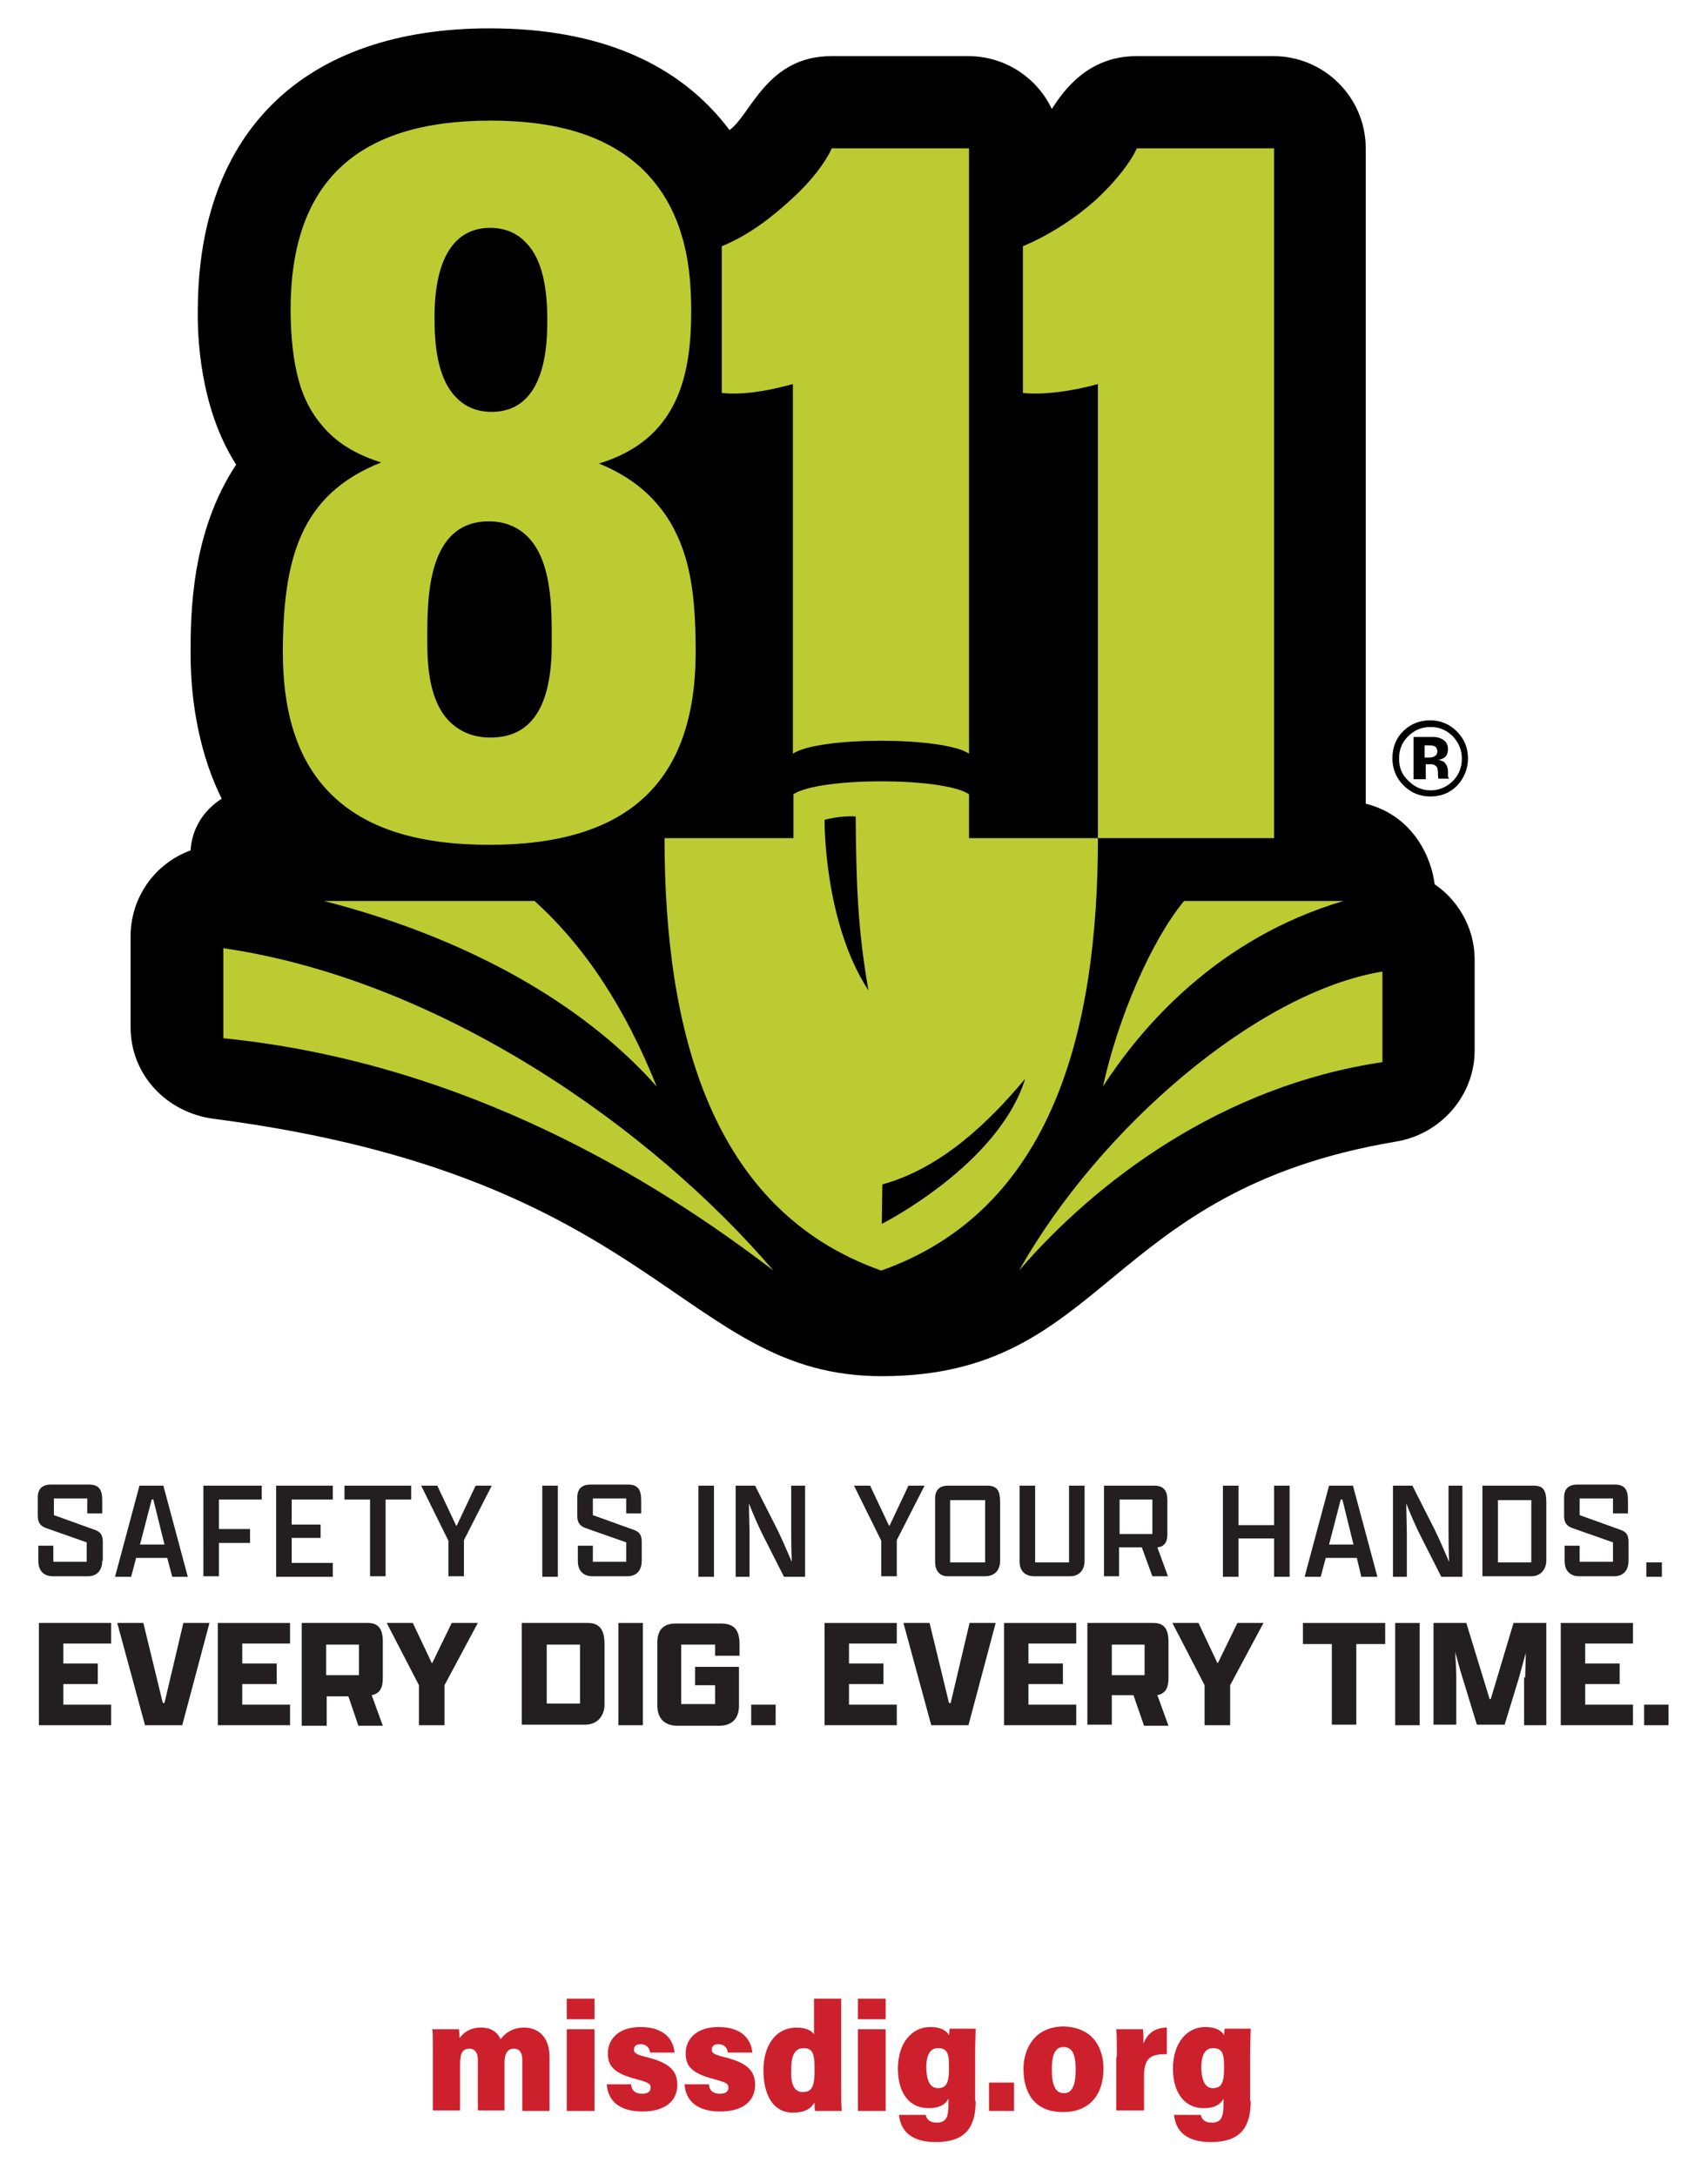 <?xml version="1.0" encoding="utf-8"?>
<!-- Generator: Adobe Illustrator 27.1.1, SVG Export Plug-In . SVG Version: 6.00 Build 0)  -->
<svg version="1.1" id="Layer_1" xmlns="http://www.w3.org/2000/svg" xmlns:xlink="http://www.w3.org/1999/xlink" x="0px" y="0px"
	 width="307.4px" height="391.5px" viewBox="0 0 307.4 391.5" style="enable-background:new 0 0 307.4 391.5;" xml:space="preserve"
	>
<style type="text/css">
	.st0{fill:#231F20;}
	.st1{fill:#BCCB32;}
	.st2{fill:#CD202D;}
</style>
<g>
	<path class="st0" d="M18.4,280.8c0,1.7-0.9,2.8-2.6,2.8H9.5c-1.4,0-2.6-0.8-2.6-2.7v-2.8h2.7v2.9h6v-3.5l-7.4-2.6
		c-1-0.4-1.4-1-1.4-2.2v-3.3c0-1.6,0.9-2.3,2.4-2.3H16c1.9,0,2.4,1,2.4,2.9v2.3h-2.7v-2.7h-6v3l7.5,2.7c1,0.4,1.3,1,1.3,2.2V280.8z"
		/>
	<path class="st0" d="M30.1,280.3h-5.6l-0.9,3.4h-2.9l4.4-16.4h4.3l4.4,16.4H31L30.1,280.3z M25.2,277.9h4.4l-2-8.1h-0.3L25.2,277.9
		z"/>
	<path class="st0" d="M36.7,267.3h10.4v2.5h-7.7v5.3h5.6v2.5h-5.6v6h-2.8V267.3z"/>
	<path class="st0" d="M49.7,267.3h10.2v2.5h-7.4v4.5h5.2v2.4h-5.2v4.5h7.4v2.5H49.7V267.3z"/>
	<path class="st0" d="M66.6,269.8H62v-2.5h12v2.5h-4.6v13.8h-2.8V269.8z"/>
	<path class="st0" d="M80.7,283.7v-6.5l-4.9-9.9h2.9l3.4,7.2h0.1l3.4-7.2h2.9l-5,9.8v6.5H80.7z"/>
	<path class="st0" d="M97.6,267.3h2.8v16.4h-2.8V267.3z"/>
	<path class="st0" d="M115.5,280.8c0,1.7-0.9,2.8-2.6,2.8h-6.3c-1.4,0-2.6-0.8-2.6-2.7v-2.8h2.7v2.9h6v-3.5l-7.4-2.6
		c-1-0.4-1.4-1-1.4-2.2v-3.3c0-1.6,0.9-2.3,2.4-2.3h6.7c1.9,0,2.4,1,2.4,2.9v2.3h-2.7v-2.7h-6v3l7.5,2.7c1,0.4,1.3,1,1.3,2.2V280.8z
		"/>
	<path class="st0" d="M125.7,267.3h2.8v16.4h-2.8V267.3z"/>
	<path class="st0" d="M141.1,283.7l-3.8-7.5c-0.7-1.4-1.7-3.6-2.5-5.7c0,2.1,0.1,4.2,0.1,5.2v8h-2.5v-16.4h3.5l4,7.9
		c0.7,1.4,1.7,3.7,2.6,5.8c-0.1-2.3-0.1-4.8-0.1-5.7v-8h2.5v16.4H141.1z"/>
	<path class="st0" d="M158.6,283.7v-6.5l-4.9-9.9h2.9l3.4,7.2h0.1l3.4-7.2h2.9l-5,9.8v6.5H158.6z"/>
	<path class="st0" d="M168.3,281v-11.4c0-1.6,0.9-2.3,2.3-2.3h7.1c1.8,0,2.3,1,2.3,2.9v10.6c0,1.6-0.9,2.8-2.7,2.8h-6.5
		C169.4,283.7,168.3,282.9,168.3,281z M177.3,281.1v-11.2H171v11.2H177.3z"/>
	<path class="st0" d="M195.2,267.3v13.5c0,1.6-0.9,2.8-2.6,2.8h-6.5c-1.4,0-2.6-0.8-2.6-2.6v-13.7h2.8v13.8h6.1v-13.8H195.2z"/>
	<path class="st0" d="M198.7,283.7v-16.4h9.1c1.6,0,2.3,0.9,2.3,2.6v6.2c0,1.4-0.6,2.2-1.8,2.3l1.9,5.2h-2.8l-1.9-5.2h-4.1v5.2
		H198.7z M207.4,276v-6.2h-5.9v6.2H207.4z"/>
	<path class="st0" d="M220.1,267.3h2.8v7.1h6.4v-7.1h2.8v16.4h-2.8v-6.9h-6.4v6.9h-2.8V267.3z"/>
	<path class="st0" d="M244.2,280.3h-5.6l-0.9,3.4h-2.9l4.4-16.4h4.3l4.4,16.4H245L244.2,280.3z M239.2,277.9h4.4l-2-8.1h-0.3
		L239.2,277.9z"/>
	<path class="st0" d="M259.4,283.7l-3.8-7.5c-0.7-1.4-1.7-3.6-2.5-5.7c0,2.1,0.1,4.2,0.1,5.2v8h-2.5v-16.4h3.5l4,7.9
		c0.7,1.4,1.7,3.7,2.6,5.8c-0.1-2.3-0.1-4.8-0.1-5.7v-8h2.5v16.4H259.4z"/>
	<path class="st0" d="M266.8,267.3h9.3c1.8,0,2.2,1.1,2.2,3v10.5c0,1.4-0.9,2.8-2.7,2.8h-8.8V267.3z M275.6,281.1v-11.2h-6v11.2
		H275.6z"/>
	<path class="st0" d="M293.1,280.8c0,1.7-0.9,2.8-2.6,2.8h-6.3c-1.4,0-2.6-0.8-2.6-2.7v-2.8h2.7v2.9h6v-3.5l-7.4-2.6
		c-1-0.4-1.4-1-1.4-2.2v-3.3c0-1.6,0.9-2.3,2.4-2.3h6.7c1.9,0,2.4,1,2.4,2.9v2.3h-2.7v-2.7h-6v3l7.5,2.7c1,0.4,1.3,1,1.3,2.2V280.8z
		"/>
	<path class="st0" d="M299.1,283.7h-2.8v-2.6h2.8V283.7z"/>
	<path class="st0" d="M7,292h13v3.7h-8.6v3.6h6.2v3.7h-6.2v3.7H20v3.7H7V292z"/>
	<path class="st0" d="M29.3,306.4h0.3L33,292h4.7l-4.9,18.4h-6.7l-5-18.4h4.7L29.3,306.4z"/>
	<path class="st0" d="M39.2,292h13v3.7h-8.6v3.6h6.2v3.7h-6.2v3.7h8.6v3.7h-13V292z"/>
	<path class="st0" d="M54.3,310.4V292h11.9c2,0,2.7,1.2,2.7,3.4v6.5c0,1.9-0.6,2.8-2,3.1l2,5.5h-4.4l-1.8-5.3h-3.9v5.3H54.3z
		 M64.6,301.4v-5.5h-5.9v5.5H64.6z"/>
	<path class="st0" d="M75.4,310.4v-7.2L69.6,292h4.7l3.4,7.2h0.1l3.5-7.2h4.7l-6,11.2v7.2H75.4z"/>
	<path class="st0" d="M93.9,292h11.9c2.3,0,3,1.5,3,3.8v10.9c0,1.8-1.1,3.6-3.5,3.6H93.9V292z M104.4,306.5v-10.6h-6v10.6H104.4z"/>
	<path class="st0" d="M111.3,292h4.4v18.4h-4.4V292z"/>
	<path class="st0" d="M128.7,297.8v-1.9h-6.1v10.7h6.1v-3.4h-3.6v-3.3h7.9v7c0,1.9-0.9,3.6-3.6,3.6H122c-2.4,0-3.7-1.3-3.7-3.7
		v-11.2c0-2.6,1.3-3.5,3.4-3.5h8c2.5,0,3.4,1.2,3.4,3.8v2H128.7z"/>
	<path class="st0" d="M139.6,310.4h-4.4v-3.7h4.4V310.4z"/>
	<path class="st0" d="M148.4,292h13v3.7h-8.6v3.6h6.2v3.7h-6.2v3.7h8.6v3.7h-13V292z"/>
	<path class="st0" d="M170.8,306.4h0.3l3.4-14.4h4.7l-4.9,18.4h-6.7l-5-18.4h4.7L170.8,306.4z"/>
	<path class="st0" d="M180.7,292h13v3.7h-8.6v3.6h6.2v3.7h-6.2v3.7h8.6v3.7h-13V292z"/>
	<path class="st0" d="M195.7,310.4V292h11.9c2,0,2.7,1.2,2.7,3.4v6.5c0,1.9-0.6,2.8-2,3.1l2,5.5h-4.4L204,305h-3.9v5.3H195.7z
		 M206,301.4v-5.5h-5.9v5.5H206z"/>
	<path class="st0" d="M216.8,310.4v-7.2L211,292h4.7l3.4,7.2h0.1l3.5-7.2h4.7l-6,11.2v7.2H216.8z"/>
	<path class="st0" d="M239.7,295.8h-5.2V292h14.8v3.8h-5.2v14.5h-4.4V295.8z"/>
	<path class="st0" d="M251.1,292h4.4v18.4h-4.4V292z"/>
	<path class="st0" d="M274.5,301.8c0-0.9,0.1-2.5,0.1-4.4c-0.5,1.9-1,3.6-1.2,4.4l-2.6,8.5h-5l-2.6-8.5c-0.3-0.9-0.8-2.7-1.3-4.6
		c0.1,1.8,0.2,3.5,0.2,4.4v8.7h-4.1V292h5.9l4.2,13.7h0.2l4.1-13.7h5.9v18.4h-4V301.8z"/>
	<path class="st0" d="M280.9,292h13v3.7h-8.6v3.6h6.2v3.7h-6.2v3.7h8.6v3.7h-13V292z"/>
	<path class="st0" d="M300.3,310.4h-4.4v-3.7h4.4V310.4z"/>
</g>
<g>
	<path d="M35.6,55.5c-0.1,4.8,0.3,17.8,6.9,28.1c-8.1,12.2-8.2,26.9-8.2,34c0,9.7,2,18.9,5.6,26.1c-4.8,3.1-5.5,7.5-5.6,9.3
		c-6.5,2.4-10.8,8.5-10.8,15.5v16.3c0,8.6,6.5,15.4,15,16.5c80.3,10.4,84.2,46.3,120.2,46.3c40.5,0,39.6-33.3,92.5-42.2
		c8.1-1.3,14.2-8.3,14.2-16.4v-16.3c0-6.4-3.6-11.2-7.2-13.6c-0.5-4.4-3.6-12.3-12.4-14.5c0-1.6,0-117.9,0-117.9
		c0-9.2-7.5-16.6-16.6-16.6h-24.7c-8.8,0-13.2,6.4-15.2,9.5c-2.7-5.7-8.5-9.5-15-9.5h-24.7c-11.6,0-14.5,10.6-18.3,13.3
		c-9.1-12.1-23.6-18.3-43.2-18.3C54.9,5.1,35.8,23.5,35.6,55.5z"/>
	<path d="M51,117.3c0,11.6,2.9,20.1,8.9,25.9c6.2,6,15.5,8.9,28.3,8.9c24.8,0,37-11.2,37.1-34.4c0-5.7-0.2-11.7-1.8-17.2
		c-2.1-7.1-6.5-13.3-15.6-17c14.5-4.4,16.6-16.3,16.6-27.5c0-5.1-0.5-9.6-1.7-13.5c-1.4-4.9-3.8-8.9-7.1-12.1
		c-6.1-5.8-15-8.7-27.3-8.7c-24.1,0-35.9,11.1-36,33.8c0,5.2,0.5,9.5,1.5,13.1c0.9,3.2,2.3,5.8,4.2,8c2.6,3.1,6.1,5.2,10.6,6.6
		C54.1,89.1,51,100.6,51,117.3z M88.2,41c2.5,0,4.6,0.8,6.2,2.4c2.7,2.6,4.1,7.4,4.1,14.1c0,4.1-0.1,16.6-10,16.6
		c-2.5,0-4.6-0.8-6.2-2.4c-3.7-3.5-4.1-10-4.1-14.6l0,0C78.2,46.5,81.7,41,88.2,41z M76.9,114.9c0-7.4,0-21.1,11.1-21.1
		c2.7,0,5,0.9,6.8,2.6c4.6,4.4,4.5,13.1,4.5,18.9v0.6c0,11.3-3.7,16.8-11,16.8c-2.9,0-5.3-0.9-7.2-2.7c-3.8-3.6-4.2-10-4.2-14.5
		L76.9,114.9z"/>
	<g>
		<path class="st1" d="M142.7,69.1v66.5c4.6-3.1,27.1-3.1,31.7,0V26.7h-24.7c-1.2,2.6-3.7,5.9-7.1,9c-3.6,3.3-7.6,6.5-12.7,8.6v26.4
			C133.5,71.1,138,70.4,142.7,69.1z"/>
		<path class="st1" d="M115.6,30.4c-6.1-5.8-15-8.7-27.3-8.7c-24.1,0-35.9,11.1-36,33.8c0,5.2,0.5,9.5,1.5,13.1
			c0.9,3.2,2.3,5.8,4.2,8c2.6,3.1,6.1,5.2,10.6,6.6c-14.6,5.8-17.6,17.3-17.7,34c0,11.6,2.9,20.1,8.9,25.9c6.2,6,15.5,8.9,28.3,8.9
			c24.8,0,37-11.2,37.1-34.4c0-5.7-0.2-11.7-1.8-17.2c-2.1-7.1-6.5-13.3-15.6-17c14.5-4.4,16.6-16.3,16.6-27.5
			c0-5.1-0.5-9.6-1.7-13.5C121.3,37.6,118.9,33.6,115.6,30.4z M99.3,115.3v0.6c0,11.3-3.7,16.8-11,16.8c-2.9,0-5.3-0.9-7.2-2.7
			c-3.8-3.6-4.2-10-4.2-14.5l0-0.6c0-7.4,0-21.1,11.1-21.1c2.7,0,5,0.9,6.8,2.6C99.4,100.8,99.3,109.6,99.3,115.3z M98.5,57.5
			c0,4.1-0.1,16.6-10,16.6c-2.5,0-4.6-0.8-6.2-2.4c-3.7-3.5-4.1-10-4.1-14.6l0,0c0-10.5,3.5-16.1,10-16.1c2.5,0,4.6,0.8,6.2,2.4
			C97.2,46,98.5,50.7,98.5,57.5z"/>
		<path class="st1" d="M204.6,26.7c-1.2,2.6-3.8,5.9-7.1,9c-3.6,3.3-8.4,6.5-13.4,8.6v26.4c3.6,0.4,8.8-0.3,13.5-1.6v81.7h31.7V26.7
			H204.6z"/>
	</g>
	<g>
		<path class="st1" d="M198.5,195.5c2.7-12.3,8.6-26.1,14.6-33.4h28.7C219.1,168.8,205.4,184.8,198.5,195.5z"/>
		<path class="st1" d="M118.2,195.5c-5.6-13.9-12.7-25-22-33.4H58.3C87.4,169.6,106.9,182.7,118.2,195.5z"/>
	</g>
	<g>
		<path class="st1" d="M183.4,228.6c14.5-25.7,42.9-50.1,65.4-53.8v16.3C219.8,195.4,197.2,212.6,183.4,228.6z"/>
		<path class="st1" d="M139.2,228.6c-22-25.7-59.9-52.3-99-58v16.2C84,191.2,118.3,212.6,139.2,228.6z"/>
	</g>
	<g>
		<path class="st1" d="M197.6,150.8h-23.2v-7.9c-4.6-3.1-27-3.1-31.6,0v7.9h-23.2c0,34.8,8.4,67,39,77.8v0c0,0,0,0,0,0c0,0,0,0,0,0
			v0C189.4,217.7,197.6,185.5,197.6,150.8z"/>
		<path d="M148.4,147.5c0,0-0.2,18.3,7.9,30.7c-1.9-10.9-2.2-18.8-2.3-31.3C151.3,146.7,148.4,147.5,148.4,147.5z"/>
		<path d="M158.8,213.1l-0.1,7.1c0,0,21-10.6,25.8-26.1C178.3,201.5,169.7,210.1,158.8,213.1z"/>
	</g>
	<path d="M262.2,141.4c-1.3,1.3-2.9,1.9-4.8,1.9c-1.9,0-3.5-0.7-4.8-2c-1.3-1.3-2-2.9-2-4.9c0-2,0.7-3.7,2.1-5
		c1.3-1.2,2.9-1.8,4.7-1.8c1.9,0,3.5,0.7,4.8,2c1.3,1.3,2,2.9,2,4.8C264.2,138.4,263.5,140,262.2,141.4z M253.4,132.5
		c-1.1,1.1-1.6,2.4-1.6,4c0,1.6,0.5,2.9,1.7,4c1.1,1.1,2.4,1.7,4,1.7c1.5,0,2.9-0.6,4-1.7c1.1-1.1,1.6-2.5,1.6-4
		c0-1.5-0.5-2.8-1.6-4c-1.1-1.1-2.4-1.7-4-1.7C255.8,130.8,254.5,131.4,253.4,132.5z M254.4,140.2v-7.6c0.5,0,1.2,0,2.1,0
		c0.9,0,1.5,0,1.6,0c0.6,0,1.1,0.2,1.5,0.4c0.7,0.4,1,1,1,1.8c0,0.6-0.2,1.1-0.5,1.4c-0.4,0.3-0.8,0.5-1.3,0.5
		c0.5,0.1,0.8,0.2,1.1,0.4c0.4,0.4,0.7,0.9,0.7,1.7v0.7c0,0.1,0,0.2,0,0.2c0,0.1,0,0.1,0.1,0.2l0.1,0.2h-1.9c-0.1-0.2-0.1-0.6-0.1-1
		c0-0.5-0.1-0.8-0.1-0.9c-0.1-0.3-0.3-0.4-0.6-0.6c-0.2-0.1-0.4-0.1-0.7-0.1l-0.4,0h-0.4v2.7H254.4z M258,134.2
		c-0.3-0.1-0.6-0.1-1.1-0.1h-0.5v2.2h0.8c0.5,0,0.8-0.1,1.1-0.3c0.3-0.2,0.4-0.5,0.4-0.9C258.6,134.6,258.4,134.3,258,134.2z"/>
</g>
<g>
	<path class="st2" d="M77.9,369.7c0-3.2,0-3.9-0.1-4.6h4.8c0.1,0.5,0.1,1.1,0.1,1.6c0.8-1.1,2-1.9,3.9-1.9c2,0,3,1,3.5,2.1
		c0.7-1,2.1-2.1,4.2-2.1c2.6,0,4.6,1.7,4.6,5.3v9.7h-4.9v-9.2c0-1-0.3-2-1.5-2c-1.2,0-1.7,0.9-1.7,2.6v8.5H86v-9.2
		c0-1.1-0.5-1.9-1.5-1.9c-1.2,0-1.7,0.7-1.7,2.8v8.3h-4.9V369.7z"/>
	<path class="st2" d="M102,363.3v-3.7h5v3.7H102z M102,365.1h5v14.7h-5V365.1z"/>
	<path class="st2" d="M113.6,375.1c0.1,1.1,0.8,1.6,2,1.6c1,0,1.5-0.4,1.5-1.1c0-0.8-0.7-1-2.5-1.5c-4.3-1.1-5.2-2.5-5.2-4.7
		c0-2.2,1.6-4.7,5.9-4.7c4.3,0,5.9,2.3,6.1,4.6H117c-0.1-0.7-0.5-1.5-1.7-1.5c-0.8,0-1.2,0.3-1.2,1c0,0.6,0.5,0.9,2.6,1.4
		c3.8,1,5.2,2.4,5.2,4.9c0,3-2.3,4.8-6.3,4.8c-4.1,0-6.2-1.9-6.4-4.9H113.6z"/>
	<path class="st2" d="M127.6,375.1c0.1,1.1,0.8,1.6,2,1.6c1,0,1.5-0.4,1.5-1.1c0-0.8-0.7-1-2.5-1.5c-4.3-1.1-5.2-2.5-5.2-4.7
		c0-2.2,1.6-4.7,5.9-4.7c4.3,0,5.9,2.3,6.1,4.6H131c-0.1-0.7-0.5-1.5-1.7-1.5c-0.8,0-1.2,0.3-1.2,1c0,0.6,0.5,0.9,2.6,1.4
		c3.8,1,5.2,2.4,5.2,4.9c0,3-2.3,4.8-6.3,4.8c-4.1,0-6.2-1.9-6.4-4.9H127.6z"/>
	<path class="st2" d="M151.4,359.6v15.9c0,2,0,3.5,0.1,4.3h-4.8c-0.1-0.3-0.1-1-0.1-1.5c-0.7,1.1-1.7,1.8-3.9,1.8
		c-3.7,0-5.3-3.4-5.3-7.6c0-4.5,2.2-7.7,6-7.7c1.7,0,2.7,0.6,3.1,1.2v-6.4H151.4z M144.5,376.4c1.8,0,2.1-1.3,2.1-4.1
		c0-2.8-0.3-3.8-2-3.8c-1.4,0-2.2,1.1-2.2,3.8C142.3,375,142.9,376.4,144.5,376.4z"/>
	<path class="st2" d="M154.4,363.3v-3.7h5v3.7H154.4z M154.4,365.1h5v14.7h-5V365.1z"/>
	<path class="st2" d="M175.6,378c0,4.7-1.8,7.4-7.2,7.4c-5.1,0-6.4-2.7-6.6-4.9h4.8c0.2,0.9,0.8,1.4,2,1.4c1.7,0,2.1-1,2.1-3.3v-1
		c-0.7,1.3-2,1.7-3.6,1.7c-3.5,0-5.5-2.8-5.5-7.1c0-4.6,2.5-7.5,5.8-7.5c2.1,0,3.1,0.8,3.4,1.5c0-0.3,0.1-1,0.1-1.2h4.7
		c0,0.8-0.1,2.5-0.1,4.6V378z M168.8,375.7c1.6,0,2-1.1,2-3.6c0-2.5-0.2-3.6-2-3.6c-1.2,0-2.1,0.9-2.1,3.6
		C166.8,374.4,167.4,375.7,168.8,375.7z"/>
	<path class="st2" d="M178,379.8v-5.1h4.5v5.1H178z"/>
	<path class="st2" d="M198.6,372.2c0,4.1-2,7.8-7.3,7.8c-5.4,0-7.1-3.8-7.1-7.8c0-3.2,1.7-7.6,7.3-7.6
		C197,364.8,198.6,368.8,198.6,372.2z M189.3,372.3c0,3,0.7,4.3,2.2,4.3c1.4,0,2.1-1.3,2.1-4.3c0-2.8-0.7-4-2.2-4
		C190,368.3,189.3,369.5,189.3,372.3z"/>
	<path class="st2" d="M201,370.1c0-2.5,0-4.1-0.1-5h4.8c0.1,0.6,0.1,1.8,0.1,2.6c0.5-1.4,1.7-2.9,4.2-2.9v4.8
		c-3-0.1-4.1,0.8-4.1,3.9v6.2h-5V370.1z"/>
	<path class="st2" d="M225.1,378c0,4.7-1.8,7.4-7.2,7.4c-5.1,0-6.4-2.7-6.6-4.9h4.8c0.2,0.9,0.8,1.4,2,1.4c1.7,0,2.1-1,2.1-3.3v-1
		c-0.7,1.3-2,1.7-3.6,1.7c-3.4,0-5.5-2.8-5.5-7.1c0-4.6,2.5-7.5,5.8-7.5c2.1,0,3.1,0.8,3.4,1.5c0-0.3,0.1-1,0.1-1.2h4.7
		c0,0.8-0.1,2.5-0.1,4.6V378z M218.3,375.7c1.6,0,2-1.1,2-3.6c0-2.5-0.2-3.6-2-3.6c-1.2,0-2.1,0.9-2.1,3.6
		C216.3,374.4,216.9,375.7,218.3,375.7z"/>
</g>
</svg>
